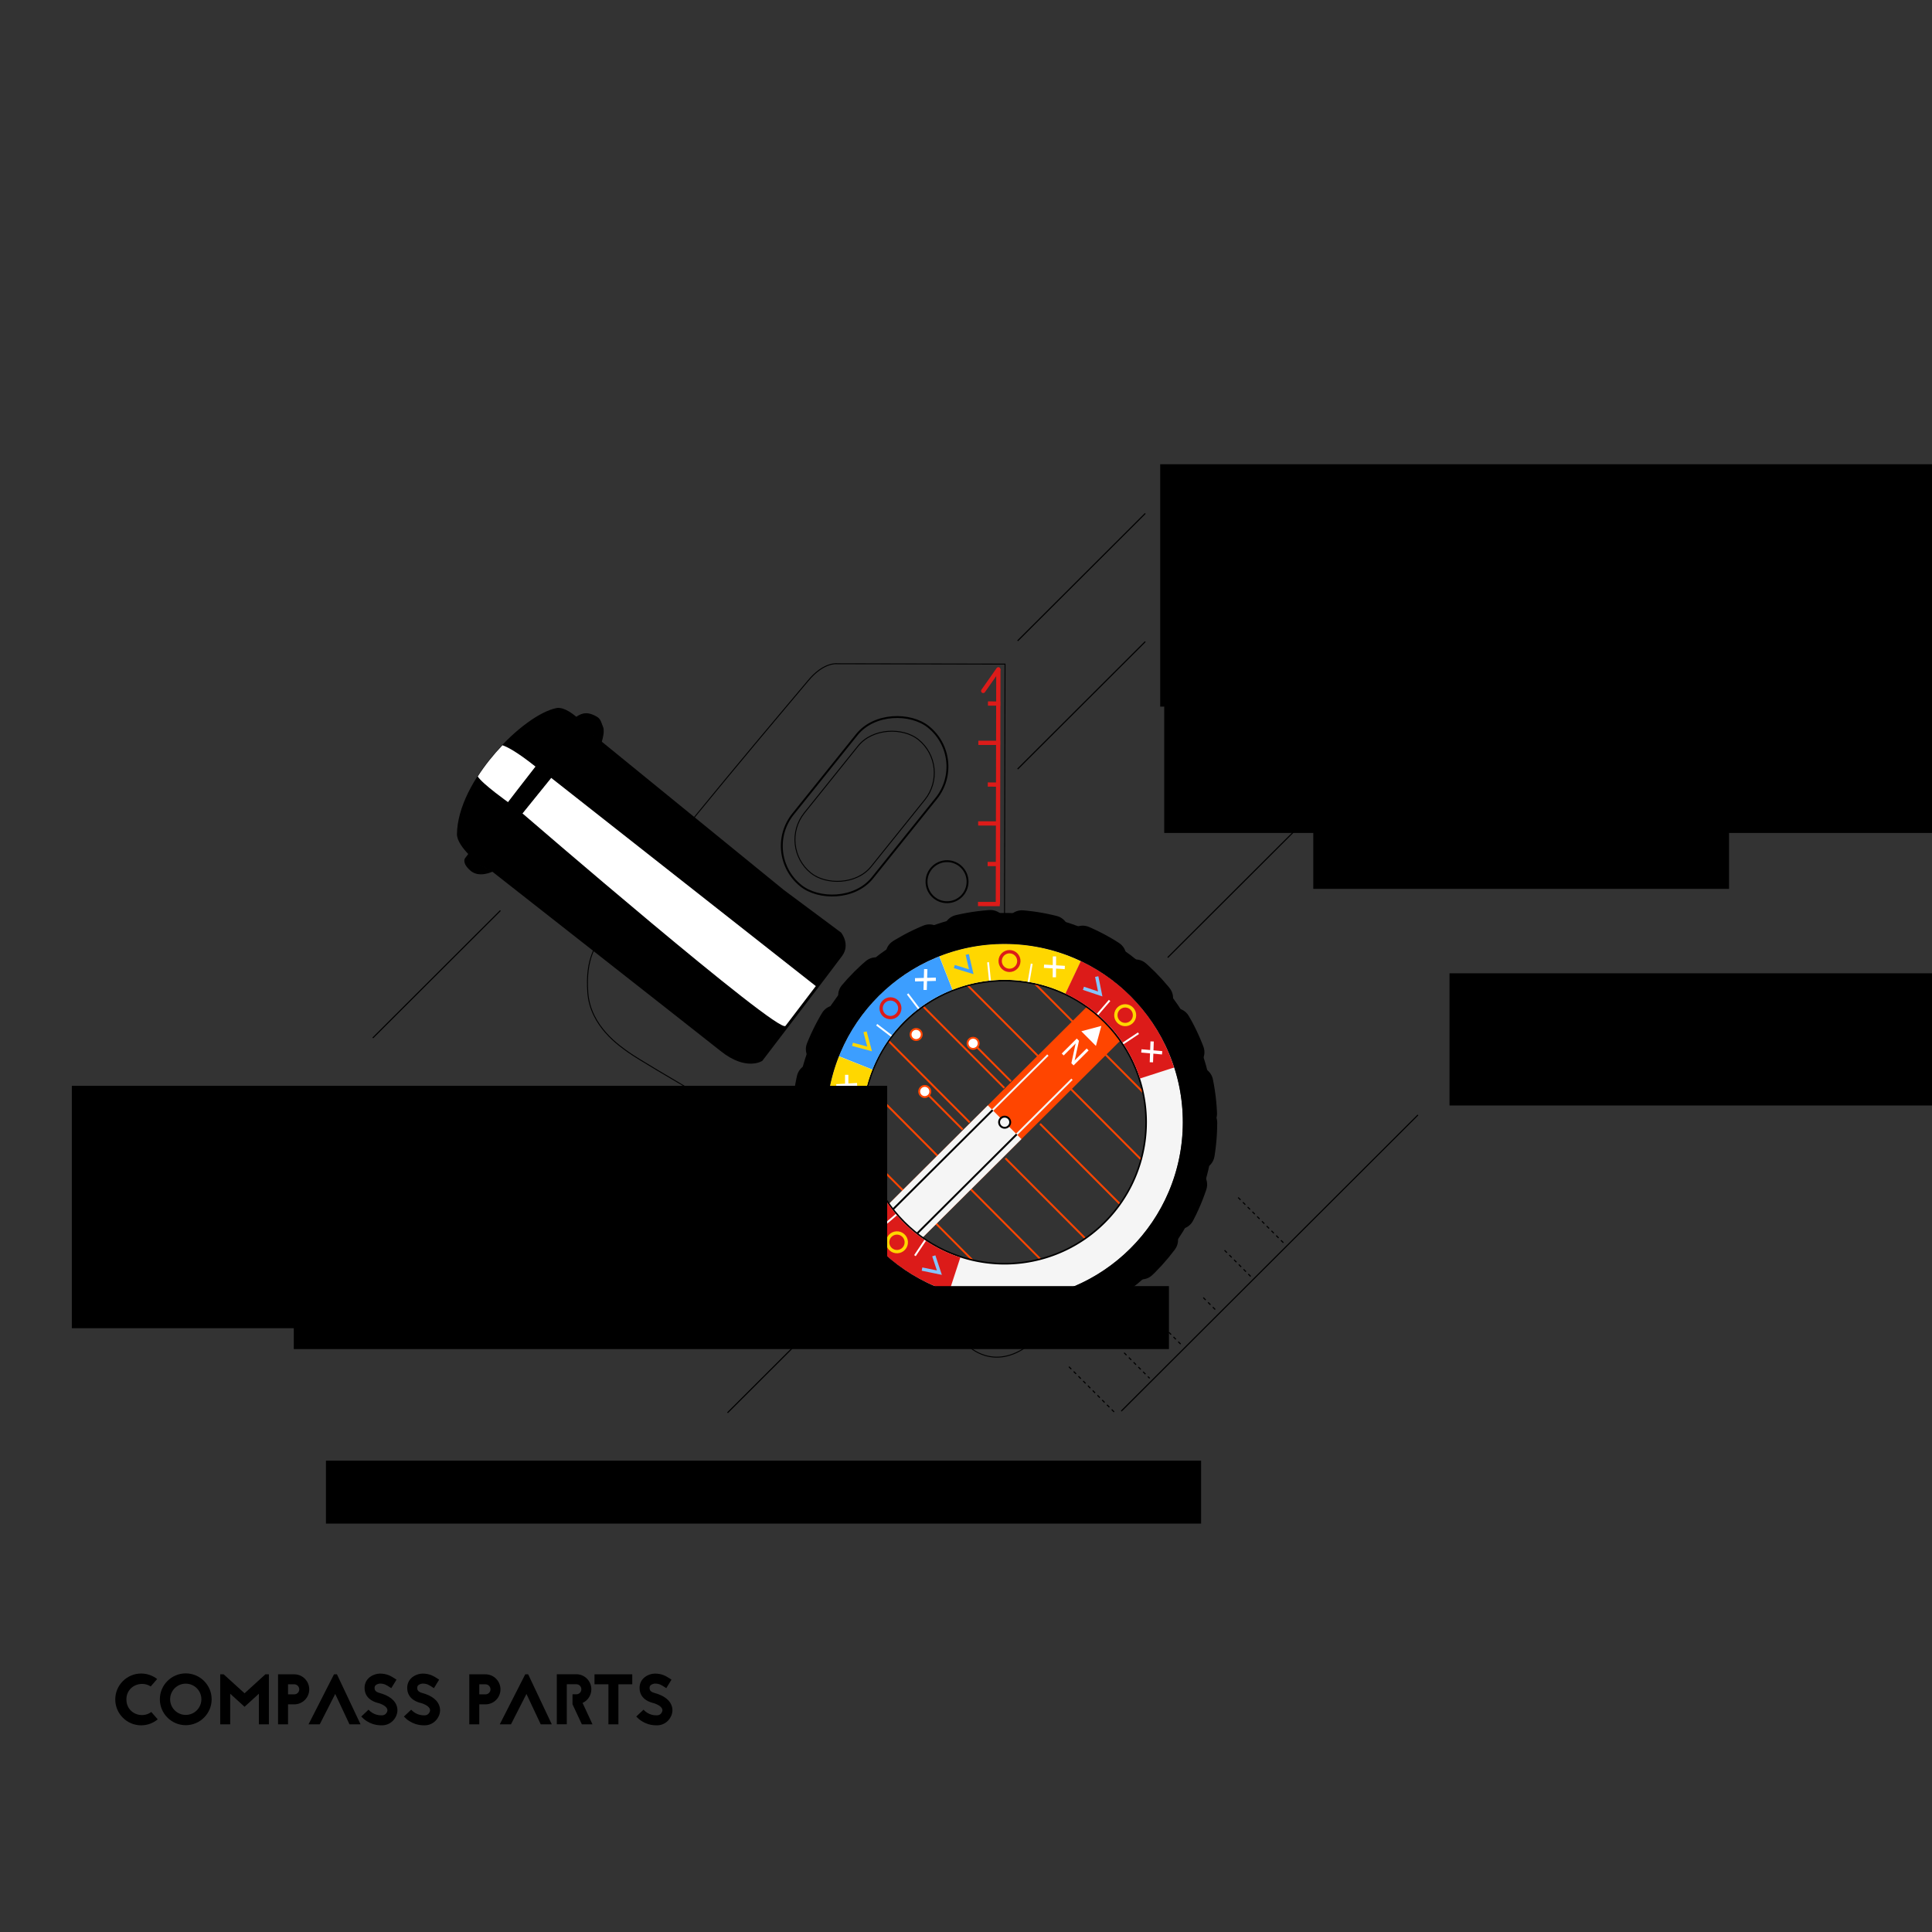 <?xml version="1.0" encoding="UTF-8" standalone="no"?>
<svg
   xmlns:dc="http://purl.org/dc/elements/1.1/"
   xmlns:cc="http://creativecommons.org/ns#"
   xmlns:rdf="http://www.w3.org/1999/02/22-rdf-syntax-ns#"
   xmlns:svg="http://www.w3.org/2000/svg"
   xmlns="http://www.w3.org/2000/svg"
   id="svg6618"
   version="1.1"
   viewBox="0 0 309.562 309.563"
   height="1170"
   width="1170">
  <rect x="0" y="0" width="309.562" height="309.563" fill="#333333" stroke="none"/>
  <defs
     id="defs6612" />
  <g
     transform="translate(0,12.563)"
     id="layer1">
    <g
       id="g5377-6"
       transform="matrix(0.152,3.1151463e-4,-3.1151463e-4,0.152,60.676,57.62)"
       style="display:inline">
      <g
         transform="translate(71.054,142.671)"
         id="g5194-6"
         style="display:inline">
        <g
           id="g5190-5">
          <path
             style="fill:none;fill-rule:evenodd;stroke:#000000;stroke-width:1px;stroke-linecap:butt;stroke-linejoin:miter;stroke-opacity:1"
             d="M 589.691,407.217 V 94.304 H 413.151 c 0,0 -14.29,-2.347 -30.944,17.866 -16.654,20.213 -143.91,169.905 -208.95,258.203 -14.96,20.31 -25.241,34.999 -22.672,70.949 2.569,35.951 34.358,56.815 42.98,62.96 19.646,14.001 140.255,81.315 151.044,92.381 10.789,11.066 49.771,61.361 49.771,61.361 l -3.033,-148.742 74.478,-90.042 z"
             id="path5154-4" />
          <g
             id="g5178-0">
            <path
               id="path5156-5"
               d="M 582.667,99.828 V 347.262"
               style="fill:none;fill-rule:evenodd;stroke:#dc1b19;stroke-width:4.5;stroke-linecap:butt;stroke-linejoin:miter;stroke-miterlimit:4;stroke-dasharray:none;stroke-opacity:1;paint-order:normal" />
            <path
               id="path5158-0"
               d="M 584.667,347.262 H 561.71"
               style="fill:none;fill-rule:evenodd;stroke:#dc1b19;stroke-width:4.5;stroke-linecap:butt;stroke-linejoin:miter;stroke-miterlimit:4;stroke-dasharray:none;stroke-opacity:1" />
            <path
               style="fill:none;fill-rule:evenodd;stroke:#dc1b19;stroke-width:4.5;stroke-linecap:butt;stroke-linejoin:miter;stroke-miterlimit:4;stroke-dasharray:none;stroke-opacity:1"
               d="M 584.667,262.3 H 561.71"
               id="path5160-3" />
            <path
               id="path5162-5"
               d="M 584.667,177.337 H 561.71"
               style="fill:none;fill-rule:evenodd;stroke:#dc1b19;stroke-width:4.5;stroke-linecap:butt;stroke-linejoin:miter;stroke-miterlimit:4;stroke-dasharray:none;stroke-opacity:1" />
            <path
               id="path5164-0"
               d="M 584.667,305.054 H 571.772"
               style="fill:none;fill-rule:evenodd;stroke:#dc1b19;stroke-width:4.5;stroke-linecap:butt;stroke-linejoin:miter;stroke-miterlimit:4;stroke-dasharray:none;stroke-opacity:1" />
            <path
               style="fill:none;fill-rule:evenodd;stroke:#dc1b19;stroke-width:4.5;stroke-linecap:butt;stroke-linejoin:miter;stroke-miterlimit:4;stroke-dasharray:none;stroke-opacity:1"
               d="M 584.667,221.295 H 571.772"
               id="path5166-6" />
            <path
               id="path5168-3"
               d="M 584.667,135.914 H 571.772"
               style="fill:none;fill-rule:evenodd;stroke:#dc1b19;stroke-width:4.5;stroke-linecap:butt;stroke-linejoin:miter;stroke-miterlimit:4;stroke-dasharray:none;stroke-opacity:1" />
            <path
               id="path5170-7"
               d="m 582.667,99.828 -15.926,22.809"
               style="fill:none;fill-rule:evenodd;stroke:#dc1b19;stroke-width:4.5;stroke-linecap:round;stroke-linejoin:miter;stroke-miterlimit:4;stroke-dasharray:none;stroke-opacity:1" />
            <g
               id="g5176-9">
              <path
                 style="fill:none;fill-rule:evenodd;stroke:#dc1b19;stroke-width:4.5;stroke-linecap:butt;stroke-linejoin:miter;stroke-miterlimit:4;stroke-dasharray:none;stroke-opacity:1;paint-order:normal"
                 d="m 583.672,783.658 v 26.881"
                 id="path5172-1" />
              <path
                 style="fill:none;fill-rule:evenodd;stroke:#000000;stroke-width:1px;stroke-linecap:butt;stroke-linejoin:miter;stroke-opacity:1"
                 d="m 513.948,782.434 38.471,30.708 c 0,0 26.794,27.246 63.975,-1.204 37.181,-28.45 35.138,-30.558 35.138,-30.558 z"
                 id="path5174-2" />
            </g>
          </g>
          <circle
             style="opacity:1;fill:none;fill-opacity:1;fill-rule:evenodd;stroke:#000000;stroke-width:2;stroke-linecap:round;stroke-linejoin:round;stroke-miterlimit:4;stroke-dasharray:none;stroke-dashoffset:0;stroke-opacity:1;paint-order:normal"
             id="circle5180-8"
             cx="529.027"
             cy="323.791"
             r="21.635" />
          <g
             id="g5186-7">
            <rect
               transform="rotate(128.659)"
               ry="53.682"
               y="-551.536"
               x="-192.56"
               height="107.364"
               width="214.729"
               id="rect5182-4"
               style="fill:none;fill-rule:evenodd;stroke:#000000;stroke-width:2;stroke-linecap:butt;stroke-linejoin:miter;stroke-miterlimit:4;stroke-dasharray:none;stroke-opacity:1" />
            <rect
               style="fill:none;fill-rule:evenodd;stroke:#000000;stroke-width:1;stroke-linecap:butt;stroke-linejoin:miter;stroke-miterlimit:4;stroke-dasharray:none;stroke-opacity:1"
               id="rect5184-6"
               width="180.645"
               height="90.322"
               x="-175.518"
               y="-543.015"
               ry="45.161"
               transform="rotate(128.659)" />
          </g>
          <path
             style="fill:#000000;fill-opacity:1;fill-rule:evenodd;stroke:none;stroke-width:1px;stroke-linecap:butt;stroke-linejoin:miter;stroke-opacity:1"
             d="m 155.572,169.489 201.46,163.406 60.438,44.769 c 0,0 10.073,12.311 1.119,24.623 -8.954,12.311 -83.942,110.803 -83.942,110.803 0,0 -16.788,11.192 -43.65,-10.073 C 264.136,481.752 49.246,313.868 49.246,313.868 l -12.311,-6.715 c 0,0 -24.756,-18.878 -24.623,-32.457 0.553,-56.573 70.299,-126.849 105.207,-133.187 15.645,-1.767 38.054,27.981 38.054,27.981 z"
             id="path5188-1" />
          <path
             id="path5491-7"
             d="m 80.976,252.434 c 0,0 270.996,233.028 278.071,223.716 7.074,-9.312 31.881,-42.016 31.881,-42.016 L 111.162,214.931 Z"
             style="fill:#ffffff;fill-opacity:1;fill-rule:evenodd;stroke:none;stroke-width:2.821px;stroke-linecap:butt;stroke-linejoin:miter;stroke-opacity:1" />
          <path
             transform="matrix(2.7,-0.817,0.817,2.7,4151.586,-1619.225)"
             id="path5497-3"
             d="m -1573.092,190.725 c -4.227,2.399 -8.42,5.284 -12.193,8.514 0.94,3.307 8.252,12.662 8.252,12.662 l 13.65,-9.748 c -5.369,-7.787 -8.338,-10.477 -9.709,-11.428 z"
             style="fill:#ffffff;fill-opacity:1;fill-rule:evenodd;stroke:none;stroke-width:0.354px;stroke-linecap:butt;stroke-linejoin:miter;stroke-opacity:1" />
        </g>
        <path
           id="path5192-7"
           d="M 49.246,313.868 36.934,307.153 147.737,169.489 h 7.835 l 7.835,10.073 c 0,0 4.575,-12.308 2.238,-17.908 -2.337,-5.599 -2.36,-8.649 -7.427,-11.192 -5.067,-2.544 -11.6,-5.596 -20.553,1.119 -8.954,6.715 -116.399,148.857 -116.399,148.857 0,0 -3.358,4.477 5.596,12.311 8.954,7.835 22.384,1.119 22.384,1.119 z"
           style="fill:#000000;fill-opacity:1;fill-rule:evenodd;stroke:#000000;stroke-width:0.999;stroke-linecap:butt;stroke-linejoin:miter;stroke-miterlimit:4;stroke-dasharray:none;stroke-opacity:1" />
      </g>
      <g
         id="g5375-5"
         style="display:inline"
         transform="translate(938.754,-64.786)">
        <g
           id="g5373-4">
          <g
             transform="rotate(-45,-277.164,785.628)"
             id="g5226-6">
            <g
               id="g5200-0"
               transform="translate(71.937)">
              <path
                 style="fill:none;fill-rule:evenodd;stroke:#ff4500;stroke-width:2;stroke-linecap:butt;stroke-linejoin:miter;stroke-miterlimit:4;stroke-dasharray:none;stroke-opacity:1"
                 d="m -313.483,702.383 v 56.561"
                 id="path5196-4" />
              <circle
                 r="5.867"
                 cy="702.383"
                 cx="-313.483"
                 id="circle5198-5"
                 style="display:inline;opacity:1;fill:#ffffff;fill-opacity:1;fill-rule:evenodd;stroke:#ff4500;stroke-width:2;stroke-linecap:round;stroke-linejoin:round;stroke-miterlimit:4;stroke-dasharray:none;stroke-dashoffset:0;stroke-opacity:1;paint-order:normal" />
            </g>
            <path
               style="fill:none;fill-rule:evenodd;stroke:#ff4500;stroke-width:2;stroke-linecap:butt;stroke-linejoin:miter;stroke-miterlimit:4;stroke-dasharray:none;stroke-opacity:1"
               d="M -403.322,644.971 V 924.294"
               id="path5202-8" />
            <path
               id="path5204-8"
               d="M -351.818,644.971 V 924.294"
               style="fill:none;fill-rule:evenodd;stroke:#ff4500;stroke-width:2;stroke-linecap:butt;stroke-linejoin:miter;stroke-miterlimit:4;stroke-dasharray:none;stroke-opacity:1" />
            <path
               id="path5206-3"
               d="M -202.514,644.971 V 924.294"
               style="fill:none;fill-rule:evenodd;stroke:#ff4500;stroke-width:2;stroke-linecap:butt;stroke-linejoin:miter;stroke-miterlimit:4;stroke-dasharray:none;stroke-opacity:1" />
            <path
               style="fill:none;fill-rule:evenodd;stroke:#ff4500;stroke-width:2;stroke-linecap:butt;stroke-linejoin:miter;stroke-miterlimit:4;stroke-dasharray:none;stroke-opacity:1"
               d="M -151.01,644.971 V 924.294"
               id="path5208-5" />
            <path
               id="path5210-1"
               d="M -302.918,812.311 V 963.12"
               style="fill:none;fill-rule:evenodd;stroke:#ff4500;stroke-width:2;stroke-linecap:butt;stroke-linejoin:miter;stroke-miterlimit:4;stroke-dasharray:none;stroke-opacity:1" />
            <path
               style="fill:none;fill-rule:evenodd;stroke:#ff4500;stroke-width:2;stroke-linecap:butt;stroke-linejoin:miter;stroke-miterlimit:4;stroke-dasharray:none;stroke-opacity:1"
               d="m -251.414,812.311 v 151.922"
               id="path5212-3" />
            <path
               style="fill:none;fill-rule:evenodd;stroke:#ff4500;stroke-width:2;stroke-linecap:butt;stroke-linejoin:miter;stroke-miterlimit:4;stroke-dasharray:none;stroke-opacity:1"
               d="m -302.918,607.023 v 151.922"
               id="path5214-3" />
            <path
               id="path5216-8"
               d="m -251.414,607.023 v 151.922"
               style="fill:none;fill-rule:evenodd;stroke:#ff4500;stroke-width:2;stroke-linecap:butt;stroke-linejoin:miter;stroke-miterlimit:4;stroke-dasharray:none;stroke-opacity:1" />
            <g
               id="g5222-1">
              <path
                 id="path5218-2"
                 d="m -313.483,702.383 v 56.561"
                 style="fill:none;fill-rule:evenodd;stroke:#ff4500;stroke-width:2;stroke-linecap:butt;stroke-linejoin:miter;stroke-miterlimit:4;stroke-dasharray:none;stroke-opacity:1" />
              <circle
                 style="display:inline;opacity:1;fill:#ffffff;fill-opacity:1;fill-rule:evenodd;stroke:#ff4500;stroke-width:2;stroke-linecap:round;stroke-linejoin:round;stroke-miterlimit:4;stroke-dasharray:none;stroke-dashoffset:0;stroke-opacity:1;paint-order:normal"
                 id="circle5220-5"
                 cx="-313.483"
                 cy="702.383"
                 r="5.867" />
            </g>
            <circle
               r="5.867"
               cy="653.405"
               cx="-277.515"
               id="circle5224-0"
               style="display:inline;opacity:1;fill:#ffffff;fill-opacity:1;fill-rule:evenodd;stroke:#ff4500;stroke-width:2;stroke-linecap:round;stroke-linejoin:round;stroke-miterlimit:4;stroke-dasharray:none;stroke-dashoffset:0;stroke-opacity:1;paint-order:normal" />
          </g>
          <g
             transform="rotate(45,-144.678,177.294)"
             id="g5250-3">
            <g
               id="g5246-1"
               transform="translate(-393.724,125.53)">
              <rect
                 style="fill:#ff4500;fill-rule:evenodd;stroke:none;stroke-width:1px;stroke-linecap:butt;stroke-linejoin:miter;stroke-opacity:1"
                 id="rect5228-4"
                 width="50.202"
                 height="334.68"
                 x="559.566"
                 y="407.767" />
              <rect
                 y="575.107"
                 x="559.566"
                 height="167.34"
                 width="50.202"
                 id="rect5230-4"
                 style="fill:#f5f5f5;fill-opacity:1;fill-rule:evenodd;stroke:none;stroke-width:0.707px;stroke-linecap:butt;stroke-linejoin:miter;stroke-opacity:1" />
              <path
                 style="opacity:1;fill:#ffffff;fill-opacity:1;fill-rule:evenodd;stroke:none;stroke-width:2.418;stroke-linecap:round;stroke-linejoin:round;stroke-miterlimit:4;stroke-dasharray:none;stroke-dashoffset:0;stroke-opacity:1;paint-order:normal"
                 id="path5232-8"
                 d="m 584.667,431.28 10.912,18.9 -21.823,0 z" />
              <g
                 id="g5236-8"
                 style="font-style:normal;font-variant:normal;font-weight:normal;font-stretch:normal;font-size:42.667px;line-height:0%;font-family:'Swis721 BT';-inkscape-font-specification:'Swis721 BT';font-variant-ligatures:normal;font-variant-caps:normal;font-variant-numeric:normal;font-feature-settings:normal;text-align:start;letter-spacing:0px;word-spacing:0px;writing-mode:lr-tb;text-anchor:start;fill:#ffffff;fill-opacity:1;stroke:none;stroke-width:1px;stroke-linecap:butt;stroke-linejoin:miter;stroke-opacity:1"
                 transform="matrix(0.729,0,0,0.729,470.63,48.14)"
                 aria-label="N">
                <path
                   id="path5234-7"
                   d="m 144.293,594.283 v -30.688 h 4.562 l 14.333,22.292 q 0.479,0.729 0.833,1.375 0.354,0.646 0.562,1.208 v -24.875 h 3.979 v 30.688 h -4.521 l -14.646,-22.604 q -0.333,-0.521 -0.625,-1.083 -0.271,-0.562 -0.521,-1.188 v 24.875 z" />
              </g>
              <path
                 style="fill:#ffffff;fill-rule:evenodd;stroke:#f5f5f5;stroke-width:2;stroke-linecap:butt;stroke-linejoin:miter;stroke-miterlimit:4;stroke-dasharray:none;stroke-opacity:1"
                 d="m 566.667,492.858 v 82.25"
                 id="path5238-7" />
              <path
                 id="path5240-6"
                 d="m 602.667,492.858 v 82.25"
                 style="fill:#ffffff;fill-rule:evenodd;stroke:#f5f5f5;stroke-width:2;stroke-linecap:butt;stroke-linejoin:miter;stroke-miterlimit:4;stroke-dasharray:none;stroke-opacity:1" />
              <path
                 id="path5242-8"
                 d="M 566.667,575.107 V 742.299"
                 style="fill:none;fill-rule:evenodd;stroke:#000000;stroke-width:2;stroke-linecap:butt;stroke-linejoin:miter;stroke-miterlimit:4;stroke-dasharray:none;stroke-opacity:1" />
              <path
                 style="fill:none;fill-rule:evenodd;stroke:#000000;stroke-width:2;stroke-linecap:butt;stroke-linejoin:miter;stroke-miterlimit:4;stroke-dasharray:none;stroke-opacity:1"
                 d="M 602.667,575.107 V 742.722"
                 id="path5244-7" />
            </g>
            <circle
               style="opacity:1;fill:#f5f5f5;fill-opacity:1;fill-rule:evenodd;stroke:#000000;stroke-width:2;stroke-linecap:round;stroke-linejoin:round;stroke-miterlimit:4;stroke-dasharray:none;stroke-dashoffset:0;stroke-opacity:1;paint-order:normal"
               id="circle5248-6"
               cx="190.943"
               cy="700.637"
               r="5.867" />
          </g>
          <g
             transform="rotate(-45,-277.515,784.633)"
             id="g5367-5">
            <circle
               r="150.056"
               cy="784.633"
               cx="-277.514"
               id="circle5252-4"
               style="opacity:1;fill:none;fill-opacity:1;fill-rule:evenodd;stroke:#000000;stroke-width:3.317;stroke-linecap:round;stroke-linejoin:round;stroke-miterlimit:4;stroke-dasharray:none;stroke-dashoffset:0;stroke-opacity:1;paint-order:normal" />
            <path
               style="opacity:1;fill:#f5f5f5;fill-opacity:1;fill-rule:evenodd;stroke:none;stroke-width:0.522;stroke-linecap:round;stroke-linejoin:round;stroke-miterlimit:4;stroke-dasharray:none;stroke-dashoffset:0;stroke-opacity:1;paint-order:normal"
               d="m -277.514,596.662 a 187.97,187.97 0 0 0 -187.971,187.971 187.97,187.97 0 0 0 187.971,187.971 187.97,187.97 0 0 0 187.969,-187.971 187.97,187.97 0 0 0 -187.969,-187.971 z m 0,37.914 a 150.056,150.056 0 0 1 150.057,150.057 150.056,150.056 0 0 1 -150.057,150.057 150.056,150.056 0 0 1 -150.057,-150.057 150.056,150.056 0 0 1 150.057,-150.057 z"
               id="path5254-5" />
            <path
               style="opacity:1;fill:#3c9eff;fill-opacity:1;fill-rule:evenodd;stroke:none;stroke-width:0.522;stroke-linecap:round;stroke-linejoin:round;stroke-miterlimit:4;stroke-dasharray:none;stroke-dashoffset:0;stroke-opacity:1;paint-order:normal"
               d="m -277.514,596.662 a 187.97,187.97 0 0 0 -74.629,15.527 l 15.1,34.893 a 150.056,150.056 0 0 1 59.529,-12.506 150.056,150.056 0 0 1 59.576,12.396 l 14.992,-34.645 a 187.97,187.97 0 0 0 -74.568,-15.666 z"
               id="path5256-6" />
            <path
               id="path5258-7"
               d="m -140.353,656.103 a 187.97,187.97 0 0 0 -62.36,-43.839 l -15.136,34.877 a 150.056,150.056 0 0 1 49.83,34.887 150.056,150.056 0 0 1 31.691,51.949 l 35.531,-12.749 a 187.97,187.97 0 0 0 -39.557,-65.124 z"
               style="opacity:1;fill:#ffd700;fill-opacity:1;fill-rule:evenodd;stroke:none;stroke-width:0.522;stroke-linecap:round;stroke-linejoin:round;stroke-miterlimit:4;stroke-dasharray:none;stroke-dashoffset:0;stroke-opacity:1;paint-order:normal" />
            <path
               style="opacity:1;fill:#dc1b19;fill-opacity:1;fill-rule:evenodd;stroke:none;stroke-width:0.522;stroke-linecap:round;stroke-linejoin:round;stroke-miterlimit:4;stroke-dasharray:none;stroke-dashoffset:0;stroke-opacity:1;paint-order:normal"
               d="m -89.916,796.468 a 187.97,187.97 0 0 0 -10.798,-75.458 l -35.774,12.873 a 150.056,150.056 0 0 1 8.733,60.199 150.056,150.056 0 0 1 -16.123,58.677 l 33.632,17.144 a 187.97,187.97 0 0 0 20.33,-73.434 z"
               id="path5260-4" />
            <path
               style="opacity:1;fill:#ffd700;fill-opacity:1;fill-rule:evenodd;stroke:none;stroke-width:0.522;stroke-linecap:round;stroke-linejoin:round;stroke-miterlimit:4;stroke-dasharray:none;stroke-dashoffset:0;stroke-opacity:1;paint-order:normal"
               d="m -414.675,656.103 a 187.97,187.97 0 0 1 62.36,-43.839 l 15.136,34.877 a 150.056,150.056 0 0 0 -49.83,34.887 150.056,150.056 0 0 0 -31.691,51.949 l -35.531,-12.749 a 187.97,187.97 0 0 1 39.557,-65.124 z"
               id="path5262-7" />
            <path
               id="path5265-7"
               d="m -465.112,796.468 a 187.97,187.97 0 0 1 10.798,-75.458 l 35.774,12.873 a 150.056,150.056 0 0 0 -8.733,60.199 150.056,150.056 0 0 0 16.123,58.677 l -33.632,17.144 a 187.97,187.97 0 0 1 -20.33,-73.434 z"
               style="opacity:1;fill:#dc1b19;fill-opacity:1;fill-rule:evenodd;stroke:none;stroke-width:0.522;stroke-linecap:round;stroke-linejoin:round;stroke-miterlimit:4;stroke-dasharray:none;stroke-dashoffset:0;stroke-opacity:1;paint-order:normal" />
            <g
               id="g5285-4"
               transform="translate(-862.18,209.525)">
              <g
                 id="g5273-4">
                <g
                   id="g5271-3">
                  <path
                     style="fill:#ffffff;fill-rule:evenodd;stroke:#ffffff;stroke-width:2;stroke-linecap:butt;stroke-linejoin:miter;stroke-miterlimit:4;stroke-dasharray:none;stroke-opacity:1"
                     d="m 561.65,407.217 2.635,19.225"
                     id="path5267-6" />
                  <path
                     id="path5269-6"
                     d="m 607.683,407.217 -2.635,19.225"
                     style="fill:#ffffff;fill-rule:evenodd;stroke:#ffffff;stroke-width:2;stroke-linecap:butt;stroke-linejoin:miter;stroke-miterlimit:4;stroke-dasharray:none;stroke-opacity:1" />
                </g>
              </g>
              <circle
                 style="opacity:1;fill:none;fill-opacity:1;fill-rule:evenodd;stroke:#dc1b19;stroke-width:3.5;stroke-linecap:round;stroke-linejoin:round;stroke-miterlimit:4;stroke-dasharray:none;stroke-dashoffset:0;stroke-opacity:1;paint-order:normal"
                 id="circle5275-5"
                 cx="584.171"
                 cy="405.149"
                 r="9.84" />
              <path
                 style="fill:none;fill-rule:evenodd;stroke:#ffd700;stroke-width:3.5;stroke-linecap:butt;stroke-linejoin:miter;stroke-miterlimit:4;stroke-dasharray:none;stroke-opacity:1"
                 d="m 529.015,403.828 9.334,16.168 9.334,-16.168"
                 id="path5277-2" />
              <g
                 id="g5283-3"
                 transform="translate(0,2)">
                <path
                   id="path5279-4"
                   d="m 623.696,400.15 15.961,15.103"
                   style="fill:none;fill-rule:evenodd;stroke:#ffffff;stroke-width:3.5;stroke-linecap:butt;stroke-linejoin:miter;stroke-miterlimit:4;stroke-dasharray:none;stroke-opacity:1" />
                <path
                   style="fill:none;fill-rule:evenodd;stroke:#ffffff;stroke-width:3.5;stroke-linecap:butt;stroke-linejoin:miter;stroke-miterlimit:4;stroke-dasharray:none;stroke-opacity:1"
                   d="M 639.657,400.15 623.696,415.253"
                   id="path5281-7" />
              </g>
            </g>
            <g
               transform="rotate(46.807,-88.477,-316.162)"
               id="g5305-2">
              <g
                 id="g5293-0">
                <g
                   id="g5291-6">
                  <path
                     id="path5287-9"
                     d="m 561.65,407.217 2.635,19.225"
                     style="fill:#ffffff;fill-rule:evenodd;stroke:#ffffff;stroke-width:2;stroke-linecap:butt;stroke-linejoin:miter;stroke-miterlimit:4;stroke-dasharray:none;stroke-opacity:1" />
                  <path
                     style="fill:#ffffff;fill-rule:evenodd;stroke:#ffffff;stroke-width:2;stroke-linecap:butt;stroke-linejoin:miter;stroke-miterlimit:4;stroke-dasharray:none;stroke-opacity:1"
                     d="m 607.683,407.217 -2.635,19.225"
                     id="path5289-2" />
                </g>
              </g>
              <circle
                 r="9.84"
                 cy="405.149"
                 cx="584.171"
                 id="circle5295-5"
                 style="opacity:1;fill:none;fill-opacity:1;fill-rule:evenodd;stroke:#dc1b19;stroke-width:3.5;stroke-linecap:round;stroke-linejoin:round;stroke-miterlimit:4;stroke-dasharray:none;stroke-dashoffset:0;stroke-opacity:1;paint-order:normal" />
              <path
                 id="path5297-2"
                 d="m 526.216,412.927 18.033,4.832 -4.832,-18.033"
                 style="fill:none;fill-rule:evenodd;stroke:#3c9eff;stroke-width:3.5;stroke-linecap:butt;stroke-linejoin:miter;stroke-miterlimit:4;stroke-dasharray:none;stroke-opacity:1" />
              <g
                 transform="rotate(45,629.262,408.702)"
                 id="g5303-1">
                <path
                   style="fill:#ffffff;fill-rule:evenodd;stroke:#ffffff;stroke-width:3.5;stroke-linecap:butt;stroke-linejoin:miter;stroke-miterlimit:4;stroke-dasharray:none;stroke-opacity:1"
                   d="m 623.696,400.15 15.961,15.103"
                   id="path5299-5" />
                <path
                   id="path5301-4"
                   d="M 639.657,400.15 623.696,415.253"
                   style="fill:#ffffff;fill-rule:evenodd;stroke:#ffffff;stroke-width:3.5;stroke-linecap:butt;stroke-linejoin:miter;stroke-miterlimit:4;stroke-dasharray:none;stroke-opacity:1" />
              </g>
            </g>
            <g
               id="g5325-2"
               transform="rotate(93.48,54.99,274.197)">
              <g
                 id="g5313-4">
                <g
                   id="g5311-6">
                  <path
                     style="fill:#ffffff;fill-rule:evenodd;stroke:#ffffff;stroke-width:2;stroke-linecap:butt;stroke-linejoin:miter;stroke-miterlimit:4;stroke-dasharray:none;stroke-opacity:1"
                     d="m 561.65,407.217 2.635,19.225"
                     id="path5307-6" />
                  <path
                     id="path5309-7"
                     d="m 607.683,407.217 -2.635,19.225"
                     style="fill:#ffffff;fill-rule:evenodd;stroke:#ffffff;stroke-width:2;stroke-linecap:butt;stroke-linejoin:miter;stroke-miterlimit:4;stroke-dasharray:none;stroke-opacity:1" />
                </g>
              </g>
              <circle
                 style="opacity:1;fill:none;fill-opacity:1;fill-rule:evenodd;stroke:#ffd700;stroke-width:3.5;stroke-linecap:round;stroke-linejoin:round;stroke-miterlimit:4;stroke-dasharray:none;stroke-dashoffset:0;stroke-opacity:1;paint-order:normal"
                 id="circle5315-5"
                 cx="584.171"
                 cy="405.149"
                 r="9.84" />
              <path
                 style="fill:none;fill-rule:evenodd;stroke:#85c4ff;stroke-width:3.5;stroke-linecap:butt;stroke-linejoin:miter;stroke-miterlimit:4;stroke-dasharray:none;stroke-opacity:1"
                 d="m 533.802,419.406 16.168,-9.334 -16.168,-9.334"
                 id="path5317-2" />
              <g
                 id="g5323-9"
                 transform="translate(0,2)">
                <path
                   id="path5319-5"
                   d="m 623.696,400.15 15.961,15.103"
                   style="fill:none;fill-rule:evenodd;stroke:#ffffff;stroke-width:3.5;stroke-linecap:butt;stroke-linejoin:miter;stroke-miterlimit:4;stroke-dasharray:none;stroke-opacity:1" />
                <path
                   style="fill:none;fill-rule:evenodd;stroke:#ffffff;stroke-width:3.5;stroke-linecap:butt;stroke-linejoin:miter;stroke-miterlimit:4;stroke-dasharray:none;stroke-opacity:1"
                   d="M 639.657,400.15 623.696,415.253"
                   id="path5321-3" />
              </g>
            </g>
            <g
               id="g5345-9"
               transform="matrix(-0.684,0.729,0.729,0.684,-296.775,-35.186)">
              <g
                 id="g5333-4">
                <g
                   id="g5331-7">
                  <path
                     style="fill:#ffffff;fill-rule:evenodd;stroke:#ffffff;stroke-width:2;stroke-linecap:butt;stroke-linejoin:miter;stroke-miterlimit:4;stroke-dasharray:none;stroke-opacity:1"
                     d="m 561.65,407.217 2.635,19.225"
                     id="path5327-2" />
                  <path
                     id="path5329-9"
                     d="m 607.683,407.217 -2.635,19.225"
                     style="fill:#ffffff;fill-rule:evenodd;stroke:#ffffff;stroke-width:2;stroke-linecap:butt;stroke-linejoin:miter;stroke-miterlimit:4;stroke-dasharray:none;stroke-opacity:1" />
                </g>
              </g>
              <circle
                 style="opacity:1;fill:none;fill-opacity:1;fill-rule:evenodd;stroke:#dc1b19;stroke-width:3.5;stroke-linecap:round;stroke-linejoin:round;stroke-miterlimit:4;stroke-dasharray:none;stroke-dashoffset:0;stroke-opacity:1;paint-order:normal"
                 id="circle5335-5"
                 cx="584.171"
                 cy="405.149"
                 r="9.84" />
              <path
                 style="fill:none;fill-rule:evenodd;stroke:#3c9eff;stroke-width:3.5;stroke-linecap:butt;stroke-linejoin:miter;stroke-miterlimit:4;stroke-dasharray:none;stroke-opacity:1"
                 d="m 622.861,413.672 18.033,4.832 -4.832,-18.033"
                 id="path5337-6" />
              <g
                 id="g5343-8"
                 transform="rotate(-45,589.088,518.337)">
                <path
                   id="path5339-0"
                   d="m 623.696,400.15 15.961,15.103"
                   style="fill:none;fill-rule:evenodd;stroke:#ffffff;stroke-width:3.5;stroke-linecap:butt;stroke-linejoin:miter;stroke-miterlimit:4;stroke-dasharray:none;stroke-opacity:1" />
                <path
                   style="fill:none;fill-rule:evenodd;stroke:#ffffff;stroke-width:3.5;stroke-linecap:butt;stroke-linejoin:miter;stroke-miterlimit:4;stroke-dasharray:none;stroke-opacity:1"
                   d="M 639.657,400.15 623.696,415.253"
                   id="path5341-7" />
              </g>
            </g>
            <g
               transform="matrix(0.061,0.998,0.998,-0.061,-887.21,236.021)"
               id="g5365-4">
              <g
                 id="g5353-8">
                <g
                   id="g5351-6">
                  <path
                     id="path5347-9"
                     d="m 561.65,407.217 2.635,19.225"
                     style="fill:#ffffff;fill-rule:evenodd;stroke:#ffffff;stroke-width:2;stroke-linecap:butt;stroke-linejoin:miter;stroke-miterlimit:4;stroke-dasharray:none;stroke-opacity:1" />
                  <path
                     style="fill:#ffffff;fill-rule:evenodd;stroke:#ffffff;stroke-width:2;stroke-linecap:butt;stroke-linejoin:miter;stroke-miterlimit:4;stroke-dasharray:none;stroke-opacity:1"
                     d="m 607.683,407.217 -2.635,19.225"
                     id="path5349-8" />
                </g>
              </g>
              <circle
                 r="9.84"
                 cy="405.149"
                 cx="584.171"
                 id="circle5355-5"
                 style="opacity:1;fill:none;fill-opacity:1;fill-rule:evenodd;stroke:#ffd700;stroke-width:3.5;stroke-linecap:round;stroke-linejoin:round;stroke-miterlimit:4;stroke-dasharray:none;stroke-dashoffset:0;stroke-opacity:1;paint-order:normal" />
              <path
                 id="path5357-4"
                 d="m 622.683,420.264 16.168,-9.334 -16.168,-9.334"
                 style="fill:none;fill-rule:evenodd;stroke:#85c4ff;stroke-width:3.5;stroke-linecap:butt;stroke-linejoin:miter;stroke-miterlimit:4;stroke-dasharray:none;stroke-opacity:1" />
              <g
                 transform="translate(-92.854,3.897)"
                 id="g5363-1">
                <path
                   style="fill:none;fill-rule:evenodd;stroke:#ffffff;stroke-width:3.5;stroke-linecap:butt;stroke-linejoin:miter;stroke-miterlimit:4;stroke-dasharray:none;stroke-opacity:1"
                   d="m 623.696,400.15 15.961,15.103"
                   id="path5359-3" />
                <path
                   id="path5361-5"
                   d="M 639.657,400.15 623.696,415.253"
                   style="fill:none;fill-rule:evenodd;stroke:#ffffff;stroke-width:3.5;stroke-linecap:butt;stroke-linejoin:miter;stroke-miterlimit:4;stroke-dasharray:none;stroke-opacity:1" />
              </g>
            </g>
          </g>
          <circle
             r="207.567"
             cy="784.633"
             cx="-277.515"
             id="circle5369-9"
             style="opacity:1;fill:none;fill-opacity:1;fill-rule:evenodd;stroke:#000000;stroke-width:33.204;stroke-linecap:round;stroke-linejoin:round;stroke-miterlimit:4;stroke-dasharray:33.204, 33.204;stroke-dashoffset:0;stroke-opacity:1;paint-order:normal" />
          <circle
             style="opacity:1;fill:none;fill-opacity:1;fill-rule:evenodd;stroke:#000000;stroke-width:32.668;stroke-linecap:round;stroke-linejoin:round;stroke-miterlimit:4;stroke-dasharray:none;stroke-dashoffset:0;stroke-opacity:1;paint-order:normal"
             id="circle5371-9"
             cx="-277.515"
             cy="784.633"
             r="204.219" />
        </g>
      </g>
    </g>
    <flowRoot
       xml:space="preserve"
       id="flowRoot6293"
       style="font-style:normal;font-variant:normal;font-weight:normal;font-stretch:normal;font-size:42.667px;line-height:104.2%;font-family:'Linux Libertine G';-inkscape-font-specification:'Linux Libertine G';font-variant-ligatures:normal;font-variant-caps:normal;font-variant-numeric:normal;font-feature-settings:normal;text-align:start;letter-spacing:0px;word-spacing:0px;writing-mode:lr-tb;text-anchor:start;display:inline;fill:#000000;fill-opacity:1;stroke:none;stroke-width:1px;stroke-linecap:butt;stroke-linejoin:miter;stroke-opacity:1"
       transform="matrix(0.203,0,0,0.203,1101.214,496.599)"><flowRegion
         style="font-style:normal;font-variant:normal;font-weight:normal;font-stretch:normal;line-height:104.2%;font-family:'Linux Libertine G';-inkscape-font-specification:'Linux Libertine G'"
         id="flowRegion6289"><rect
           style="font-style:normal;font-variant:normal;font-weight:normal;font-stretch:normal;line-height:104.2%;font-family:'Linux Libertine G';-inkscape-font-specification:'Linux Libertine G'"
           id="rect6287"
           width="328.181"
           height="115.621"
           x="-4388.123"
           y="-1922.231" /></flowRegion><flowPara
         id="flowPara6361">magnetic needle</flowPara></flowRoot>    <flowRoot
       style="font-style:normal;font-variant:normal;font-weight:normal;font-stretch:normal;font-size:42.667px;line-height:0%;font-family:'Linux Libertine G';-inkscape-font-specification:'Linux Libertine G';font-variant-ligatures:normal;font-variant-caps:normal;font-variant-numeric:normal;font-feature-settings:normal;text-align:start;letter-spacing:0px;word-spacing:0px;writing-mode:lr-tb;text-anchor:start;display:inline;fill:#000000;fill-opacity:1;stroke:none;stroke-width:1px;stroke-linecap:butt;stroke-linejoin:miter;stroke-opacity:1"
       id="flowRoot6301"
       xml:space="preserve"
       transform="matrix(0.203,0,0,0.203,902.299,551.63)"><flowRegion
         style="font-style:normal;font-variant:normal;font-weight:normal;font-stretch:normal;font-family:'Linux Libertine G';-inkscape-font-specification:'Linux Libertine G'"
         id="flowRegion6297"><rect
           style="font-style:normal;font-variant:normal;font-weight:normal;font-stretch:normal;font-family:'Linux Libertine G';-inkscape-font-specification:'Linux Libertine G'"
           y="-1922.231"
           x="-4388.123"
           height="191.328"
           width="643.558"
           id="rect6295" /></flowRegion><flowPara
         id="flowPara6299">thumb strap</flowPara></flowRoot>    <flowRoot
       style="font-style:normal;font-variant:normal;font-weight:normal;font-stretch:normal;font-size:42.667px;line-height:0%;font-family:'Linux Libertine G';-inkscape-font-specification:'Linux Libertine G';font-variant-ligatures:normal;font-variant-caps:normal;font-variant-numeric:normal;font-feature-settings:normal;text-align:start;letter-spacing:0px;word-spacing:0px;writing-mode:lr-tb;text-anchor:start;display:inline;fill:#000000;fill-opacity:1;stroke:none;stroke-width:1px;stroke-linecap:butt;stroke-linejoin:miter;stroke-opacity:1"
       id="flowRoot6309"
       xml:space="preserve"
       transform="matrix(0.203,0,0,0.203,1077.332,472.274)"><flowRegion
         style="font-style:normal;font-variant:normal;font-weight:normal;font-stretch:normal;font-family:'Linux Libertine G';-inkscape-font-specification:'Linux Libertine G'"
         id="flowRegion6305"><rect
           style="font-style:normal;font-variant:normal;font-weight:normal;font-stretch:normal;font-family:'Linux Libertine G';-inkscape-font-specification:'Linux Libertine G'"
           y="-1922.231"
           x="-4388.123"
           height="191.328"
           width="643.558"
           id="rect6303" /></flowRegion><flowPara
         id="flowPara6307">scale / rule</flowPara></flowRoot>    <flowRoot
       transform="matrix(0.203,0,0,0.203,1076.688,452.035)"
       xml:space="preserve"
       id="flowRoot6317"
       style="font-style:normal;font-variant:normal;font-weight:normal;font-stretch:normal;font-size:42.667px;line-height:0%;font-family:'Linux Libertine G';-inkscape-font-specification:'Linux Libertine G';font-variant-ligatures:normal;font-variant-caps:normal;font-variant-numeric:normal;font-feature-settings:normal;text-align:start;letter-spacing:0px;word-spacing:0px;writing-mode:lr-tb;text-anchor:start;display:inline;fill:#000000;fill-opacity:1;stroke:none;stroke-width:1px;stroke-linecap:butt;stroke-linejoin:miter;stroke-opacity:1"><flowRegion
         style="font-style:normal;font-variant:normal;font-weight:normal;font-stretch:normal;font-family:'Linux Libertine G';-inkscape-font-specification:'Linux Libertine G'"
         id="flowRegion6313"><rect
           style="font-style:normal;font-variant:normal;font-weight:normal;font-stretch:normal;font-family:'Linux Libertine G';-inkscape-font-specification:'Linux Libertine G'"
           id="rect6311"
           width="643.558"
           height="191.328"
           x="-4388.123"
           y="-1922.231" /></flowRegion><flowPara
         id="flowPara6315">direction of travel</flowPara></flowRoot>    <flowRoot
       transform="matrix(0.203,0,0,0.203,937.862,583.723)"
       style="font-style:normal;font-variant:normal;font-weight:normal;font-stretch:normal;font-size:42.667px;line-height:0%;font-family:'Linux Libertine G';-inkscape-font-specification:'Linux Libertine G';font-variant-ligatures:normal;font-variant-caps:normal;font-variant-numeric:normal;font-feature-settings:normal;text-align:start;letter-spacing:0px;word-spacing:0px;writing-mode:lr-tb;text-anchor:start;display:inline;fill:#000000;fill-opacity:1;stroke:none;stroke-width:1px;stroke-linecap:butt;stroke-linejoin:miter;stroke-opacity:1"
       id="flowRoot6349"
       xml:space="preserve"><flowRegion
         style="font-style:normal;font-variant:normal;font-weight:normal;font-stretch:normal;font-family:'Linux Libertine G';-inkscape-font-specification:'Linux Libertine G'"
         id="flowRegion6345"><rect
           style="font-style:normal;font-variant:normal;font-weight:normal;font-stretch:normal;font-family:'Linux Libertine G';-inkscape-font-specification:'Linux Libertine G'"
           y="-1922.231"
           x="-4388.123"
           height="49.696"
           width="690.769"
           id="rect6343" /></flowRegion><flowPara
         id="flowPara6347">base plate</flowPara></flowRoot>    <path
       id="path6379"
       d="m 187.1,140.861 20.45,-20.413"
       style="display:inline;fill:none;fill-rule:evenodd;stroke:#000000;stroke-width:0.179px;stroke-linecap:butt;stroke-linejoin:miter;stroke-opacity:1" />
    <path
       style="display:inline;fill:none;fill-rule:evenodd;stroke:#000000;stroke-width:0.179px;stroke-linecap:butt;stroke-linejoin:miter;stroke-opacity:1"
       d="M 163.053,110.659 183.503,90.246"
       id="path6381" />
    <path
       style="display:inline;fill:none;fill-rule:evenodd;stroke:#000000;stroke-width:0.179px;stroke-linecap:butt;stroke-linejoin:miter;stroke-opacity:1"
       d="M 87.853,185.841 108.302,165.428"
       id="path6419" />
    <path
       id="path6421"
       d="m 59.733,153.747 20.45,-20.413"
       style="display:inline;fill:none;fill-rule:evenodd;stroke:#000000;stroke-width:0.179px;stroke-linecap:butt;stroke-linejoin:miter;stroke-opacity:1" />
    <g
       id="flowRoot6447"
       style="font-style:normal;font-variant:normal;font-weight:normal;font-stretch:normal;font-size:42.667px;line-height:0%;font-family:'Jaapokki subtract';-inkscape-font-specification:'Jaapokki subtract';font-variant-ligatures:normal;font-variant-caps:normal;font-variant-numeric:normal;font-feature-settings:normal;text-align:start;letter-spacing:0px;word-spacing:0px;writing-mode:lr-tb;text-anchor:start;display:inline;fill:#000000;fill-opacity:1;stroke:none;stroke-width:1px;stroke-linecap:butt;stroke-linejoin:miter;stroke-opacity:1"
       transform="matrix(0.268,0,0,0.268,1193.741,777.098)"
       aria-label="COMPASS PARTS">
      <path
         id="path4698"
         style=""
         d="m -4360.304,-1942.661 c -2.645,-2.048 -5.973,-3.285 -9.557,-3.285 -8.533,0 -15.488,6.955 -15.488,15.488 0,8.533 6.955,15.488 15.488,15.488 3.755,0 7.211,-1.365 9.899,-3.584 l -3.84,-4.395 c -5.632,4.267 -14.891,0.896 -14.891,-7.509 0,-8.021 8.747,-11.52 14.549,-7.765 z" />
      <path
         id="path4700"
         style=""
         d="m -4343.205,-1946.031 c -8.533,0 -15.488,6.955 -15.488,15.488 0,8.533 6.955,15.488 15.488,15.488 8.533,0 15.488,-6.955 15.488,-15.488 0,-8.533 -6.955,-15.488 -15.488,-15.488 z m 0,6.144 c 5.163,0 9.344,4.181 9.344,9.344 0,5.163 -4.181,9.344 -9.344,9.344 -5.163,0 -9.344,-4.181 -9.344,-9.344 0,-5.163 4.181,-9.344 9.344,-9.344 z" />
      <path
         id="path4702"
         style=""
         d="m -4299.474,-1915.567 v -18.304 l -8.576,7.808 -8.576,-7.808 v 18.304 h -5.973 v -29.909 h 2.048 l 12.501,11.349 12.459,-11.349 h 2.091 v 29.909 z" />
      <path
         id="path4704"
         style=""
         d="m -4288.018,-1945.477 v 29.909 h 5.973 v -11.947 h 3.712 c 4.949,0 8.96,-4.011 8.96,-8.96 0,-4.949 -4.011,-9.003 -8.96,-9.003 z m 5.973,11.989 v -6.016 h 3.712 c 1.621,0 2.987,1.365 2.987,3.029 0,1.664 -1.365,2.987 -2.987,2.987 z" />
      <path
         id="path4706"
         style=""
         d="m -4254.564,-1945.477 -15.232,29.909 h 6.699 l 9.259,-18.176 8.533,18.176 h 6.613 l -14.123,-29.909 z" />
      <path
         id="path4708"
         style=""
         d="m -4227.705,-1928.197 0.128,0.043 c 3.115,1.067 4.949,2.56 4.949,4.181 0,0.768 -0.811,3.029 -3.285,3.029 -1.323,0 -4.864,0 -8.021,-3.371 l -4.352,4.096 c 2.048,2.176 4.437,3.669 7.125,4.523 2.133,0.64 3.925,0.725 5.248,0.725 2.688,0 5.12,-1.109 6.869,-3.072 1.493,-1.664 2.389,-3.84 2.389,-5.931 0,-2.133 -0.811,-4.139 -2.347,-5.845 -1.536,-1.664 -3.755,-2.987 -6.613,-3.968 -0.256,-0.085 -0.512,-0.171 -0.853,-0.256 -2.731,-0.683 -3.797,-1.536 -3.84,-3.072 -0.043,-0.981 0.256,-1.451 0.512,-1.707 0.768,-0.811 2.261,-1.109 2.645,-1.109 2.603,0 3.84,0.811 5.76,2.048 l 1.067,0.683 3.115,-5.077 -0.981,-0.64 c -2.176,-1.408 -4.608,-2.987 -8.96,-2.987 -1.536,0 -4.736,0.64 -6.955,2.944 -1.536,1.621 -2.304,3.712 -2.176,6.101 0.128,2.859 1.451,5.163 3.84,6.741 1.707,1.152 3.541,1.621 4.523,1.877 z" />
      <path
         id="path4710"
         style=""
         d="m -4202.205,-1928.197 0.128,0.043 c 3.115,1.067 4.949,2.56 4.949,4.181 0,0.768 -0.811,3.029 -3.285,3.029 -1.323,0 -4.864,0 -8.021,-3.371 l -4.352,4.096 c 2.048,2.176 4.437,3.669 7.125,4.523 2.133,0.64 3.925,0.725 5.248,0.725 2.688,0 5.12,-1.109 6.869,-3.072 1.493,-1.664 2.389,-3.84 2.389,-5.931 0,-2.133 -0.811,-4.139 -2.347,-5.845 -1.536,-1.664 -3.755,-2.987 -6.613,-3.968 -0.256,-0.085 -0.512,-0.171 -0.853,-0.256 -2.731,-0.683 -3.797,-1.536 -3.84,-3.072 -0.043,-0.981 0.256,-1.451 0.512,-1.707 0.768,-0.811 2.261,-1.109 2.645,-1.109 2.603,0 3.84,0.811 5.76,2.048 l 1.067,0.683 3.115,-5.077 -0.981,-0.64 c -2.176,-1.408 -4.608,-2.987 -8.96,-2.987 -1.536,0 -4.736,0.64 -6.955,2.944 -1.536,1.621 -2.304,3.712 -2.176,6.101 0.128,2.859 1.451,5.163 3.84,6.741 1.707,1.152 3.541,1.621 4.523,1.877 z" />
      <path
         id="path4712"
         style=""
         d="m -4173.685,-1945.477 v 29.909 h 5.973 v -11.947 h 3.712 c 4.949,0 8.96,-4.011 8.96,-8.96 0,-4.949 -4.011,-9.003 -8.96,-9.003 z m 5.973,11.989 v -6.016 h 3.712 c 1.621,0 2.987,1.365 2.987,3.029 0,1.664 -1.365,2.987 -2.987,2.987 z" />
      <path
         id="path4714"
         style=""
         d="m -4140.231,-1945.477 -15.232,29.909 h 6.699 l 9.259,-18.176 8.533,18.176 h 6.613 l -14.123,-29.909 z" />
      <path
         id="path4716"
         style=""
         d="m -4109.669,-1939.546 c 1.664,0 2.987,1.365 2.987,3.029 0,1.664 -1.323,2.987 -2.987,2.987 h -2.304 v 5.973 l 5.589,11.989 h 6.357 l -5.931,-12.8 c 3.115,-1.408 5.248,-4.523 5.248,-8.149 0,-4.949 -4.011,-9.003 -8.96,-9.003 h -11.691 v 29.909 h 5.973 v -23.936 z" />
      <path
         id="path4718"
         style=""
         d="m -4098.823,-1945.477 v 5.973 h 8.32 v 23.936 h 5.973 v -23.936 h 8.277 v -5.973 z" />
      <path
         id="path4720"
         style=""
         d="m -4063.288,-1928.197 0.128,0.043 c 3.115,1.067 4.949,2.56 4.949,4.181 0,0.768 -0.811,3.029 -3.285,3.029 -1.323,0 -4.864,0 -8.021,-3.371 l -4.352,4.096 c 2.048,2.176 4.437,3.669 7.125,4.523 2.133,0.64 3.925,0.725 5.248,0.725 2.688,0 5.12,-1.109 6.869,-3.072 1.493,-1.664 2.389,-3.84 2.389,-5.931 0,-2.133 -0.811,-4.139 -2.347,-5.845 -1.536,-1.664 -3.755,-2.987 -6.613,-3.968 -0.256,-0.085 -0.512,-0.171 -0.853,-0.256 -2.731,-0.683 -3.797,-1.536 -3.84,-3.072 -0.043,-0.981 0.256,-1.451 0.512,-1.707 0.768,-0.811 2.261,-1.109 2.645,-1.109 2.603,0 3.84,0.811 5.76,2.048 l 1.067,0.683 3.115,-5.077 -0.981,-0.64 c -2.176,-1.408 -4.608,-2.987 -8.96,-2.987 -1.536,0 -4.736,0.64 -6.955,2.944 -1.536,1.621 -2.304,3.712 -2.176,6.101 0.128,2.859 1.451,5.163 3.84,6.741 1.707,1.152 3.541,1.621 4.523,1.877 z" />
    </g>
    <path
       style="display:inline;fill:none;fill-rule:evenodd;stroke:#000000;stroke-width:0.179px;stroke-linecap:butt;stroke-linejoin:miter;stroke-opacity:1"
       d="M 163.053,90.119 183.503,69.707"
       id="path6449" />
    <g
       transform="matrix(0.127,-0.127,0.127,0.127,698.812,84.108)"
       id="g6585"
       style="display:inline">
      <path
         style="fill:none;fill-rule:evenodd;stroke:#000000;stroke-width:1;stroke-linecap:butt;stroke-linejoin:miter;stroke-miterlimit:4;stroke-dasharray:3, 3;stroke-dashoffset:0;stroke-opacity:1"
         d="m -2344.985,-1595.341 v 58.2"
         id="path6387" />
      <path
         id="path6389"
         d="m -2473.736,-1554.165 v 17.023"
         style="fill:none;fill-rule:evenodd;stroke:#000000;stroke-width:1;stroke-linecap:butt;stroke-linejoin:miter;stroke-miterlimit:4;stroke-dasharray:3, 3;stroke-dashoffset:0;stroke-opacity:1" />
      <path
         style="fill:none;fill-rule:evenodd;stroke:#000000;stroke-width:1;stroke-linecap:butt;stroke-linejoin:miter;stroke-miterlimit:4;stroke-dasharray:3, 3;stroke-dashoffset:0;stroke-opacity:1"
         d="m -2430.123,-1554.178 v 17.036"
         id="path6391" />
      <path
         id="path6393"
         d="m -2386.869,-1570.656 v 33.514"
         style="fill:none;fill-rule:evenodd;stroke:#000000;stroke-width:1;stroke-linecap:butt;stroke-linejoin:miter;stroke-miterlimit:4;stroke-dasharray:3, 3;stroke-dashoffset:0;stroke-opacity:1" />
      <path
         style="fill:none;fill-rule:evenodd;stroke:#000000;stroke-width:1;stroke-linecap:butt;stroke-linejoin:miter;stroke-miterlimit:4;stroke-dasharray:3, 3;stroke-dashoffset:0;stroke-opacity:1"
         d="m -2514.887,-1569.346 v 32.204"
         id="path6417" />
      <path
         id="path6458"
         d="m -2558.5,-1595.341 v 58.2"
         style="fill:none;fill-rule:evenodd;stroke:#000000;stroke-width:1;stroke-linecap:butt;stroke-linejoin:miter;stroke-miterlimit:4;stroke-dasharray:3, 3;stroke-dashoffset:0;stroke-opacity:1" />
    </g>
    <g
       transform="matrix(0.179,0,0,0.179,791.633,419.097)"
       id="g6470"
       style="display:inline">
      <flowRoot
         xml:space="preserve"
         id="flowRoot6333"
         style="font-style:normal;font-variant:normal;font-weight:normal;font-stretch:normal;font-size:42.667px;line-height:104.2%;font-family:'Linux Libertine G';-inkscape-font-specification:'Linux Libertine G';font-variant-ligatures:normal;font-variant-caps:normal;font-variant-numeric:normal;font-feature-settings:normal;text-align:start;letter-spacing:0px;word-spacing:0px;writing-mode:lr-tb;text-anchor:start;fill:#000000;fill-opacity:1;stroke:none;stroke-width:1px;stroke-linecap:butt;stroke-linejoin:miter;stroke-opacity:1"
         transform="matrix(1.131,0,0,1.131,1837.951,633.764)"><flowRegion
           id="flowRegion6329"
           style="font-style:normal;font-variant:normal;font-weight:normal;font-stretch:normal;line-height:104.2%;font-family:'Linux Libertine G';-inkscape-font-specification:'Linux Libertine G';text-align:start;text-anchor:start"><rect
             id="rect6327"
             width="429.266"
             height="104.633"
             x="-4388.123"
             y="-1922.231"
             style="font-style:normal;font-variant:normal;font-weight:normal;font-stretch:normal;line-height:104.2%;font-family:'Linux Libertine G';-inkscape-font-specification:'Linux Libertine G';text-align:start;text-anchor:start" /></flowRegion><flowPara
           id="flowPara6331">orienting lines</flowPara><flowPara
           id="flowPara6359">(alignment marks)</flowPara></flowRoot>    </g>
    <flowRoot
       transform="matrix(0.203,0,0,0.203,943.014,611.688)"
       style="font-style:normal;font-variant:normal;font-weight:normal;font-stretch:normal;font-size:42.667px;line-height:0%;font-family:'Linux Libertine G';-inkscape-font-specification:'Linux Libertine G';font-variant-ligatures:normal;font-variant-caps:normal;font-variant-numeric:normal;font-feature-settings:normal;text-align:start;letter-spacing:0px;word-spacing:0px;writing-mode:lr-tb;text-anchor:start;display:inline;fill:#000000;fill-opacity:1;stroke:none;stroke-width:1px;stroke-linecap:butt;stroke-linejoin:miter;stroke-opacity:1"
       id="flowRoot6566"
       xml:space="preserve"><flowRegion
         style="font-style:normal;font-variant:normal;font-weight:normal;font-stretch:normal;font-family:'Linux Libertine G';-inkscape-font-specification:'Linux Libertine G'"
         id="flowRegion6562"><rect
           style="font-style:normal;font-variant:normal;font-weight:normal;font-stretch:normal;font-family:'Linux Libertine G';-inkscape-font-specification:'Linux Libertine G'"
           y="-1922.231"
           x="-4388.123"
           height="49.696"
           width="690.769"
           id="rect6560" /></flowRegion><flowPara
         id="flowPara6564">rotating housing</flowPara></flowRoot>    <path
       style="display:inline;fill:none;fill-rule:evenodd;stroke:#000000;stroke-width:0.179px;stroke-linecap:butt;stroke-linejoin:miter;stroke-opacity:1"
       d="m 137.02,193.393 -20.45,20.413"
       id="path6568" />
    <path
       style="display:inline;fill:none;fill-rule:evenodd;stroke:#000000;stroke-width:0.179px;stroke-linecap:butt;stroke-linejoin:miter;stroke-opacity:1"
       d="m 179.658,213.543 47.537,-47.452"
       id="path6577" />
  </g>
</svg>
